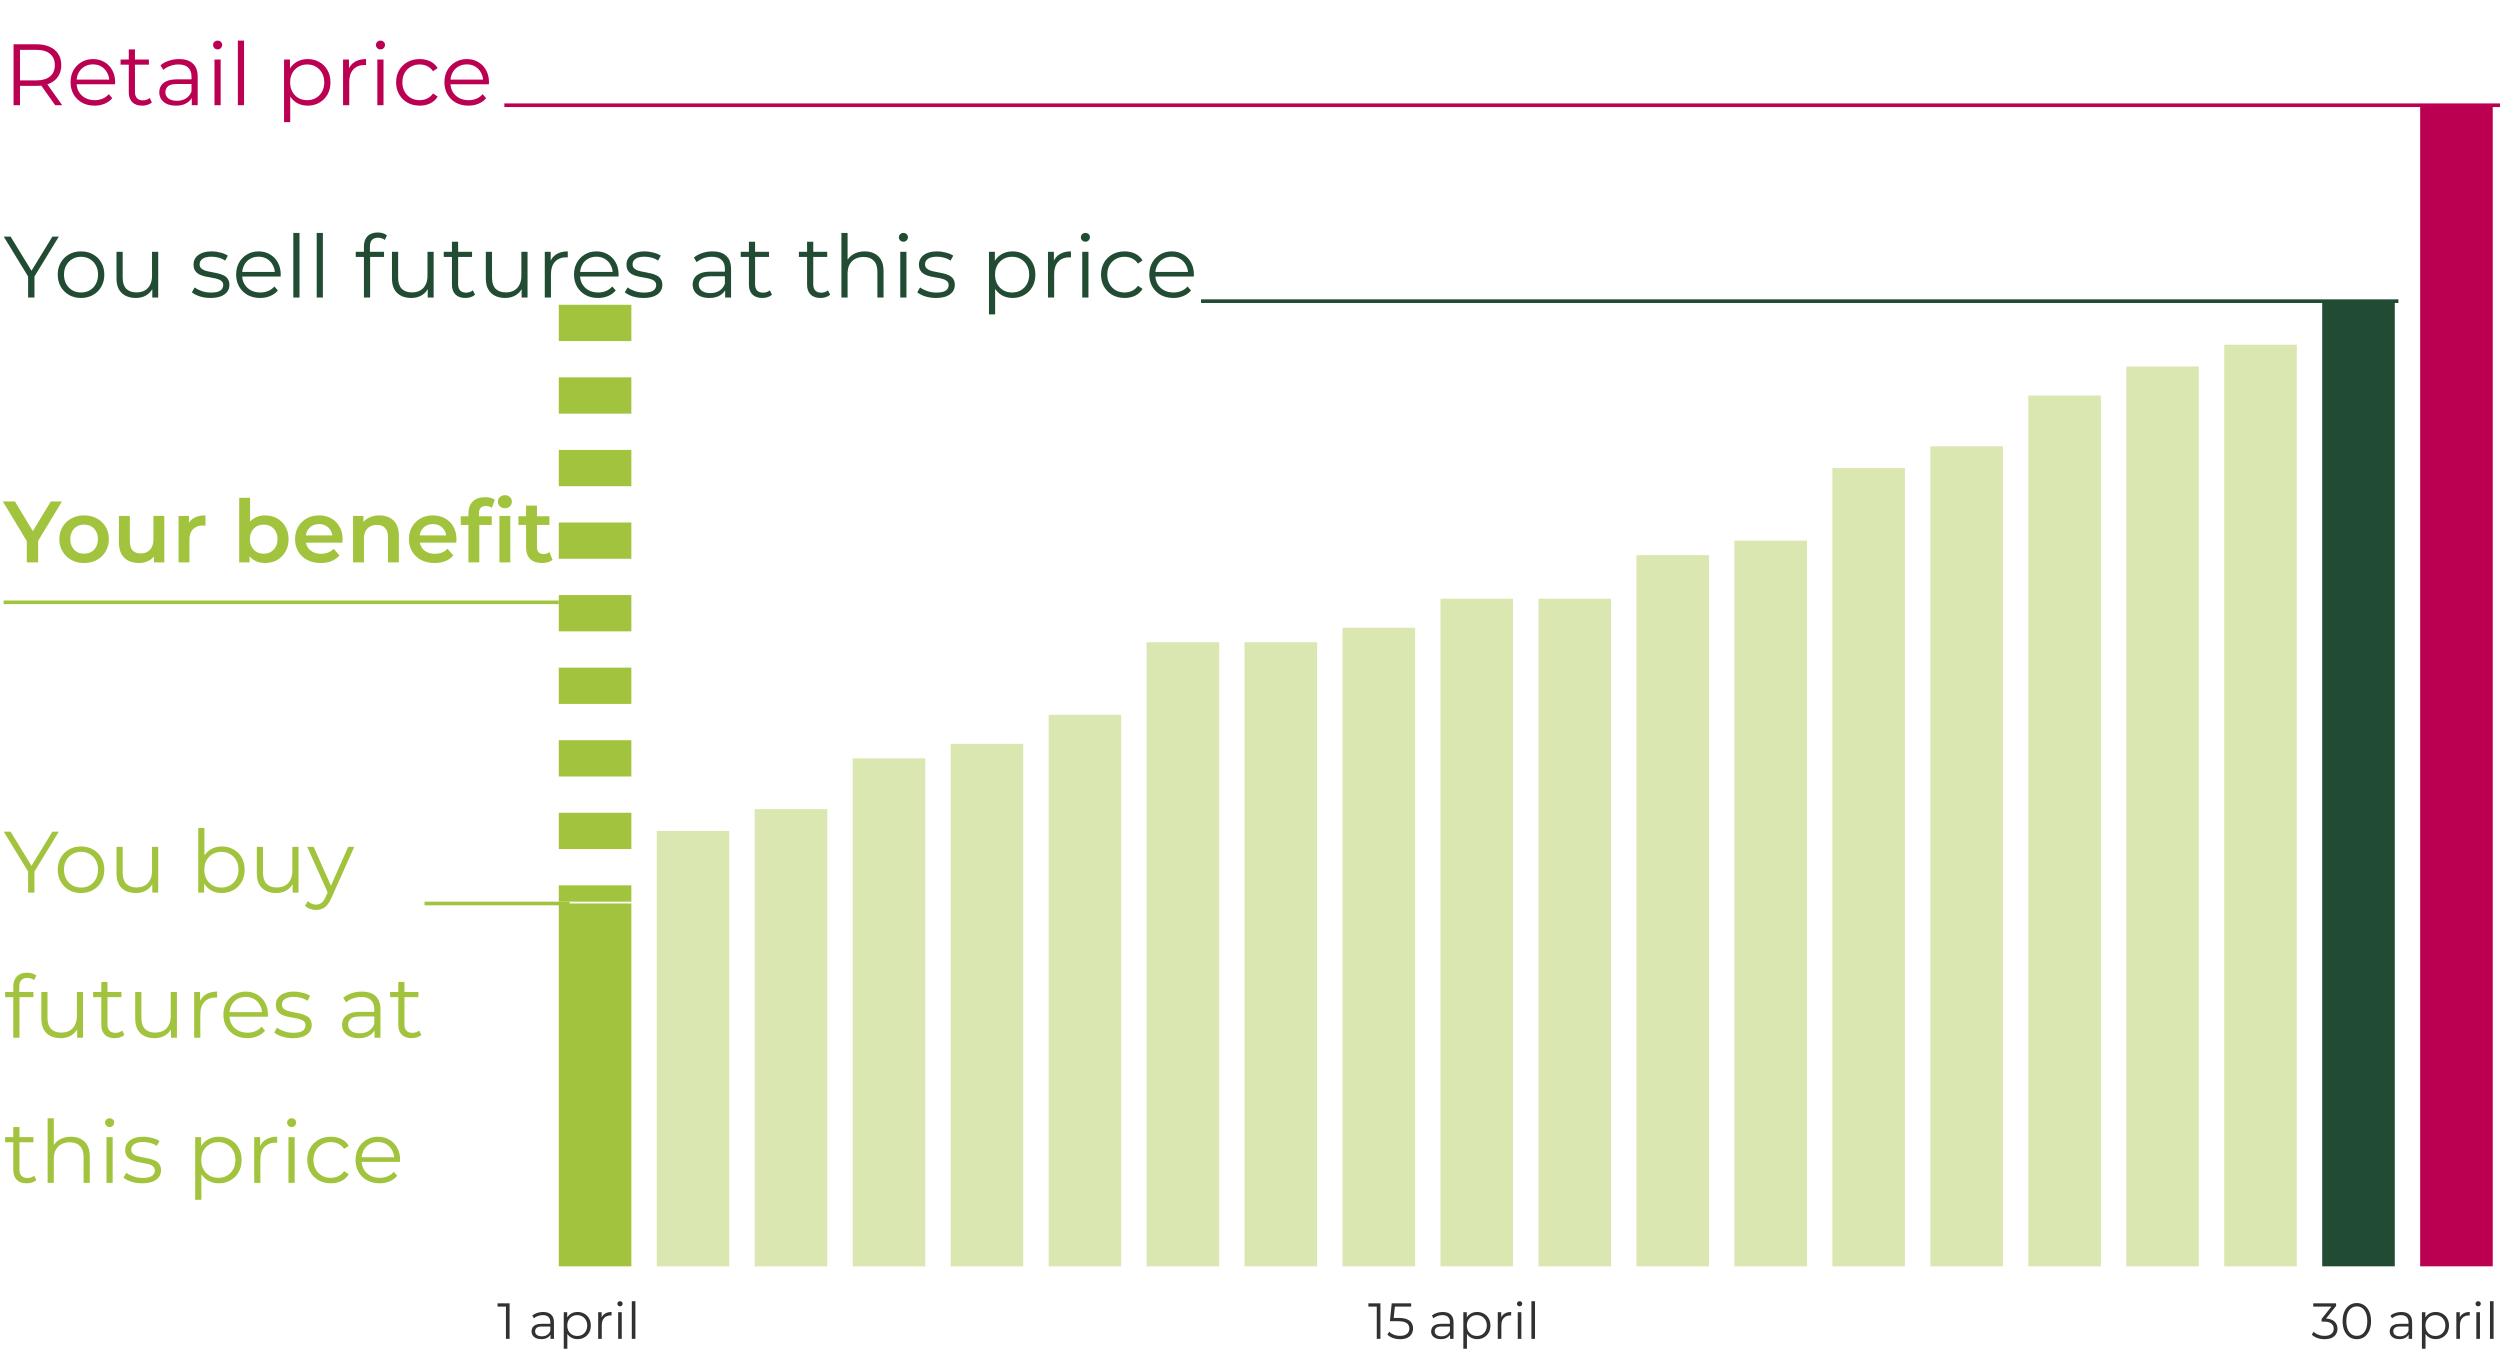 <svg width="689" height="375" viewBox="0 0 689 375" fill="none" xmlns="http://www.w3.org/2000/svg">
<rect x="687" y="349" width="20" height="320" transform="rotate(180 687 349)" fill="#BC0051"/>
<rect x="660" y="349" width="20" height="266" transform="rotate(180 660 349)" fill="#214B33"/>
<rect x="633" y="349" width="20" height="254" transform="rotate(180 633 349)" fill="#A2C33D" fill-opacity="0.4"/>
<rect x="606" y="349" width="20" height="248" transform="rotate(180 606 349)" fill="#A2C33D" fill-opacity="0.4"/>
<rect x="579" y="349" width="20" height="240" transform="rotate(180 579 349)" fill="#A2C33D" fill-opacity="0.4"/>
<rect x="552" y="349" width="20" height="226" transform="rotate(180 552 349)" fill="#A2C33D" fill-opacity="0.4"/>
<rect x="525" y="349" width="20" height="220" transform="rotate(180 525 349)" fill="#A2C33D" fill-opacity="0.4"/>
<rect x="498" y="349" width="20" height="200" transform="rotate(180 498 349)" fill="#A2C33D" fill-opacity="0.4"/>
<rect x="471" y="349" width="20" height="196" transform="rotate(180 471 349)" fill="#A2C33D" fill-opacity="0.4"/>
<rect x="444" y="349" width="20" height="184" transform="rotate(180 444 349)" fill="#A2C33D" fill-opacity="0.4"/>
<rect x="417" y="349" width="20" height="184" transform="rotate(180 417 349)" fill="#A2C33D" fill-opacity="0.4"/>
<rect x="390" y="349" width="20" height="176" transform="rotate(180 390 349)" fill="#A2C33D" fill-opacity="0.4"/>
<rect x="363" y="349" width="20" height="172" transform="rotate(180 363 349)" fill="#A2C33D" fill-opacity="0.4"/>
<rect x="336" y="349" width="20" height="172" transform="rotate(180 336 349)" fill="#A2C33D" fill-opacity="0.4"/>
<rect x="309" y="349" width="20" height="152" transform="rotate(180 309 349)" fill="#A2C33D" fill-opacity="0.4"/>
<rect x="282" y="349" width="20" height="144" transform="rotate(180 282 349)" fill="#A2C33D" fill-opacity="0.4"/>
<rect x="255" y="349" width="20" height="140" transform="rotate(180 255 349)" fill="#A2C33D" fill-opacity="0.4"/>
<rect x="228" y="349" width="20" height="126" transform="rotate(180 228 349)" fill="#A2C33D" fill-opacity="0.4"/>
<rect x="201" y="349" width="20" height="120" transform="rotate(180 201 349)" fill="#A2C33D" fill-opacity="0.4"/>
<rect x="174" y="349" width="20" height="100" transform="rotate(180 174 349)" fill="#A2C33D"/>
<path d="M164 84V248.5" stroke="#A2C33D" stroke-width="20" stroke-dasharray="10 10"/>
<path d="M7.744 246V239.76L8.152 240.864L1.024 229.2H2.92L9.184 239.448H8.176L14.44 229.2H16.216L9.088 240.864L9.496 239.76V246H7.744ZM22.317 246.12C21.101 246.12 20.005 245.848 19.029 245.304C18.069 244.744 17.309 243.984 16.749 243.024C16.189 242.048 15.909 240.936 15.909 239.688C15.909 238.424 16.189 237.312 16.749 236.352C17.309 235.392 18.069 234.64 19.029 234.096C19.989 233.552 21.085 233.28 22.317 233.28C23.565 233.28 24.669 233.552 25.629 234.096C26.605 234.64 27.365 235.392 27.909 236.352C28.469 237.312 28.749 238.424 28.749 239.688C28.749 240.936 28.469 242.048 27.909 243.024C27.365 243.984 26.605 244.744 25.629 245.304C24.653 245.848 23.549 246.12 22.317 246.12ZM22.317 244.608C23.229 244.608 24.037 244.408 24.741 244.008C25.445 243.592 25.997 243.016 26.397 242.28C26.813 241.528 27.021 240.664 27.021 239.688C27.021 238.696 26.813 237.832 26.397 237.096C25.997 236.36 25.445 235.792 24.741 235.392C24.037 234.976 23.237 234.768 22.341 234.768C21.445 234.768 20.645 234.976 19.941 235.392C19.237 235.792 18.677 236.36 18.261 237.096C17.845 237.832 17.637 238.696 17.637 239.688C17.637 240.664 17.845 241.528 18.261 242.28C18.677 243.016 19.237 243.592 19.941 244.008C20.645 244.408 21.437 244.608 22.317 244.608ZM37.436 246.12C36.364 246.12 35.428 245.92 34.628 245.52C33.828 245.12 33.204 244.52 32.756 243.72C32.324 242.92 32.108 241.92 32.108 240.72V233.4H33.812V240.528C33.812 241.872 34.14 242.888 34.796 243.576C35.468 244.248 36.404 244.584 37.604 244.584C38.484 244.584 39.244 244.408 39.884 244.056C40.54 243.688 41.036 243.16 41.372 242.472C41.724 241.784 41.9 240.96 41.9 240V233.4H43.604V246H41.972V242.544L42.236 243.168C41.836 244.096 41.212 244.824 40.364 245.352C39.532 245.864 38.556 246.12 37.436 246.12ZM61.138 246.12C60.034 246.12 59.042 245.872 58.162 245.376C57.282 244.864 56.586 244.128 56.074 243.168C55.562 242.208 55.306 241.048 55.306 239.688C55.306 238.312 55.562 237.152 56.074 236.208C56.602 235.248 57.306 234.52 58.186 234.024C59.066 233.528 60.05 233.28 61.138 233.28C62.338 233.28 63.41 233.552 64.354 234.096C65.314 234.624 66.066 235.368 66.61 236.328C67.154 237.288 67.426 238.408 67.426 239.688C67.426 240.952 67.154 242.072 66.61 243.048C66.066 244.008 65.314 244.76 64.354 245.304C63.41 245.848 62.338 246.12 61.138 246.12ZM54.634 246V228.192H56.338V237.12L56.098 239.664L56.266 242.208V246H54.634ZM61.018 244.608C61.914 244.608 62.714 244.408 63.418 244.008C64.122 243.592 64.682 243.016 65.098 242.28C65.514 241.528 65.722 240.664 65.722 239.688C65.722 238.696 65.514 237.832 65.098 237.096C64.682 236.36 64.122 235.792 63.418 235.392C62.714 234.976 61.914 234.768 61.018 234.768C60.122 234.768 59.314 234.976 58.594 235.392C57.89 235.792 57.33 236.36 56.914 237.096C56.514 237.832 56.314 238.696 56.314 239.688C56.314 240.664 56.514 241.528 56.914 242.28C57.33 243.016 57.89 243.592 58.594 244.008C59.314 244.408 60.122 244.608 61.018 244.608ZM76.107 246.12C75.035 246.12 74.099 245.92 73.299 245.52C72.499 245.12 71.875 244.52 71.427 243.72C70.995 242.92 70.779 241.92 70.779 240.72V233.4H72.483V240.528C72.483 241.872 72.811 242.888 73.467 243.576C74.139 244.248 75.075 244.584 76.275 244.584C77.155 244.584 77.915 244.408 78.555 244.056C79.211 243.688 79.707 243.16 80.043 242.472C80.395 241.784 80.571 240.96 80.571 240V233.4H82.275V246H80.643V242.544L80.907 243.168C80.507 244.096 79.883 244.824 79.035 245.352C78.203 245.864 77.227 246.12 76.107 246.12ZM87.12 250.776C86.528 250.776 85.96 250.68 85.416 250.488C84.888 250.296 84.432 250.008 84.048 249.624L84.84 248.352C85.16 248.656 85.504 248.888 85.872 249.048C86.256 249.224 86.68 249.312 87.144 249.312C87.704 249.312 88.184 249.152 88.584 248.832C89 248.528 89.392 247.984 89.76 247.2L90.576 245.352L90.768 245.088L95.952 233.4H97.632L91.32 247.512C90.968 248.328 90.576 248.976 90.144 249.456C89.728 249.936 89.272 250.272 88.776 250.464C88.28 250.672 87.728 250.776 87.12 250.776ZM90.48 246.36L84.672 233.4H86.448L91.584 244.968L90.48 246.36ZM3.664 286V271.816C3.664 270.696 3.992 269.792 4.648 269.104C5.304 268.416 6.248 268.072 7.48 268.072C7.96 268.072 8.424 268.136 8.872 268.264C9.32 268.392 9.696 268.592 10 268.864L9.424 270.136C9.184 269.928 8.904 269.776 8.584 269.68C8.264 269.568 7.92 269.512 7.552 269.512C6.832 269.512 6.28 269.712 5.896 270.112C5.512 270.512 5.32 271.104 5.32 271.888V273.808L5.368 274.6V286H3.664ZM1.408 274.816V273.4H9.208V274.816H1.408ZM16.717 286.12C15.645 286.12 14.709 285.92 13.909 285.52C13.109 285.12 12.485 284.52 12.037 283.72C11.605 282.92 11.389 281.92 11.389 280.72V273.4H13.093V280.528C13.093 281.872 13.421 282.888 14.077 283.576C14.749 284.248 15.685 284.584 16.885 284.584C17.765 284.584 18.525 284.408 19.165 284.056C19.821 283.688 20.317 283.16 20.653 282.472C21.005 281.784 21.181 280.96 21.181 280V273.4H22.885V286H21.253V282.544L21.517 283.168C21.117 284.096 20.493 284.824 19.645 285.352C18.813 285.864 17.837 286.12 16.717 286.12ZM31.618 286.12C30.434 286.12 29.522 285.8 28.882 285.16C28.242 284.52 27.922 283.616 27.922 282.448V270.616H29.626V282.352C29.626 283.088 29.81 283.656 30.178 284.056C30.562 284.456 31.106 284.656 31.81 284.656C32.562 284.656 33.186 284.44 33.682 284.008L34.282 285.232C33.946 285.536 33.538 285.76 33.058 285.904C32.594 286.048 32.114 286.12 31.618 286.12ZM25.666 274.816V273.4H33.466V274.816H25.666ZM42.592 286.12C41.52 286.12 40.584 285.92 39.784 285.52C38.984 285.12 38.36 284.52 37.912 283.72C37.48 282.92 37.264 281.92 37.264 280.72V273.4H38.968V280.528C38.968 281.872 39.296 282.888 39.952 283.576C40.624 284.248 41.56 284.584 42.76 284.584C43.64 284.584 44.4 284.408 45.04 284.056C45.696 283.688 46.192 283.16 46.528 282.472C46.88 281.784 47.056 280.96 47.056 280V273.4H48.76V286H47.128V282.544L47.392 283.168C46.992 284.096 46.368 284.824 45.52 285.352C44.688 285.864 43.712 286.12 42.592 286.12ZM53.509 286V273.4H55.141V276.832L54.973 276.232C55.325 275.272 55.917 274.544 56.749 274.048C57.581 273.536 58.613 273.28 59.845 273.28V274.936C59.781 274.936 59.717 274.936 59.653 274.936C59.589 274.92 59.525 274.912 59.461 274.912C58.133 274.912 57.093 275.32 56.341 276.136C55.589 276.936 55.213 278.08 55.213 279.568V286H53.509ZM68.189 286.12C66.877 286.12 65.725 285.848 64.733 285.304C63.741 284.744 62.965 283.984 62.405 283.024C61.845 282.048 61.565 280.936 61.565 279.688C61.565 278.44 61.829 277.336 62.357 276.376C62.901 275.416 63.637 274.664 64.565 274.12C65.509 273.56 66.565 273.28 67.733 273.28C68.917 273.28 69.965 273.552 70.877 274.096C71.805 274.624 72.533 275.376 73.061 276.352C73.589 277.312 73.853 278.424 73.853 279.688C73.853 279.768 73.845 279.856 73.829 279.952C73.829 280.032 73.829 280.12 73.829 280.216H62.861V278.944H72.917L72.245 279.448C72.245 278.536 72.045 277.728 71.645 277.024C71.261 276.304 70.733 275.744 70.061 275.344C69.389 274.944 68.613 274.744 67.733 274.744C66.869 274.744 66.093 274.944 65.405 275.344C64.717 275.744 64.181 276.304 63.797 277.024C63.413 277.744 63.221 278.568 63.221 279.496V279.76C63.221 280.72 63.429 281.568 63.845 282.304C64.277 283.024 64.869 283.592 65.621 284.008C66.389 284.408 67.261 284.608 68.237 284.608C69.005 284.608 69.717 284.472 70.373 284.2C71.045 283.928 71.621 283.512 72.101 282.952L73.061 284.056C72.501 284.728 71.797 285.24 70.949 285.592C70.117 285.944 69.197 286.12 68.189 286.12ZM80.705 286.12C79.665 286.12 78.681 285.976 77.753 285.688C76.825 285.384 76.097 285.008 75.569 284.56L76.337 283.216C76.849 283.6 77.505 283.936 78.305 284.224C79.105 284.496 79.945 284.632 80.825 284.632C82.025 284.632 82.889 284.448 83.417 284.08C83.945 283.696 84.209 283.192 84.209 282.568C84.209 282.104 84.057 281.744 83.753 281.488C83.465 281.216 83.081 281.016 82.601 280.888C82.121 280.744 81.585 280.624 80.993 280.528C80.401 280.432 79.809 280.32 79.217 280.192C78.641 280.064 78.113 279.88 77.633 279.64C77.153 279.384 76.761 279.04 76.457 278.608C76.169 278.176 76.025 277.6 76.025 276.88C76.025 276.192 76.217 275.576 76.601 275.032C76.985 274.488 77.545 274.064 78.281 273.76C79.033 273.44 79.945 273.28 81.017 273.28C81.833 273.28 82.649 273.392 83.465 273.616C84.281 273.824 84.953 274.104 85.481 274.456L84.737 275.824C84.177 275.44 83.577 275.168 82.937 275.008C82.297 274.832 81.657 274.744 81.017 274.744C79.881 274.744 79.041 274.944 78.497 275.344C77.969 275.728 77.705 276.224 77.705 276.832C77.705 277.312 77.849 277.688 78.137 277.96C78.441 278.232 78.833 278.448 79.313 278.608C79.809 278.752 80.345 278.872 80.921 278.968C81.513 279.064 82.097 279.184 82.673 279.328C83.265 279.456 83.801 279.64 84.281 279.88C84.777 280.104 85.169 280.432 85.457 280.864C85.761 281.28 85.913 281.832 85.913 282.52C85.913 283.256 85.705 283.896 85.289 284.44C84.889 284.968 84.297 285.384 83.513 285.688C82.745 285.976 81.809 286.12 80.705 286.12ZM103.217 286V283.216L103.145 282.76V278.104C103.145 277.032 102.841 276.208 102.233 275.632C101.641 275.056 100.753 274.768 99.569 274.768C98.753 274.768 97.977 274.904 97.241 275.176C96.505 275.448 95.881 275.808 95.369 276.256L94.601 274.984C95.241 274.44 96.009 274.024 96.905 273.736C97.801 273.432 98.745 273.28 99.737 273.28C101.369 273.28 102.625 273.688 103.505 274.504C104.401 275.304 104.849 276.528 104.849 278.176V286H103.217ZM98.873 286.12C97.929 286.12 97.105 285.968 96.401 285.664C95.713 285.344 95.185 284.912 94.817 284.368C94.449 283.808 94.265 283.168 94.265 282.448C94.265 281.792 94.417 281.2 94.721 280.672C95.041 280.128 95.553 279.696 96.257 279.376C96.977 279.04 97.937 278.872 99.137 278.872H103.481V280.144H99.185C97.969 280.144 97.121 280.36 96.641 280.792C96.177 281.224 95.945 281.76 95.945 282.4C95.945 283.12 96.225 283.696 96.785 284.128C97.345 284.56 98.129 284.776 99.137 284.776C100.097 284.776 100.921 284.56 101.609 284.128C102.313 283.68 102.825 283.04 103.145 282.208L103.529 283.384C103.209 284.216 102.649 284.88 101.849 285.376C101.065 285.872 100.073 286.12 98.873 286.12ZM113.462 286.12C112.278 286.12 111.366 285.8 110.726 285.16C110.086 284.52 109.766 283.616 109.766 282.448V270.616H111.47V282.352C111.47 283.088 111.654 283.656 112.022 284.056C112.406 284.456 112.95 284.656 113.654 284.656C114.406 284.656 115.03 284.44 115.526 284.008L116.126 285.232C115.79 285.536 115.382 285.76 114.902 285.904C114.438 286.048 113.958 286.12 113.462 286.12ZM107.51 274.816V273.4H115.31V274.816H107.51ZM7.36 326.12C6.176 326.12 5.264 325.8 4.624 325.16C3.984 324.52 3.664 323.616 3.664 322.448V310.616H5.368V322.352C5.368 323.088 5.552 323.656 5.92 324.056C6.304 324.456 6.848 324.656 7.552 324.656C8.304 324.656 8.928 324.44 9.424 324.008L10.024 325.232C9.688 325.536 9.28 325.76 8.8 325.904C8.336 326.048 7.856 326.12 7.36 326.12ZM1.408 314.816V313.4H9.208V314.816H1.408ZM19.558 313.28C20.582 313.28 21.478 313.48 22.246 313.88C23.03 314.264 23.638 314.856 24.07 315.656C24.518 316.456 24.742 317.464 24.742 318.68V326H23.038V318.848C23.038 317.52 22.702 316.52 22.03 315.848C21.374 315.16 20.446 314.816 19.246 314.816C18.35 314.816 17.566 315 16.894 315.368C16.238 315.72 15.726 316.24 15.358 316.928C15.006 317.6 14.83 318.416 14.83 319.376V326H13.126V308.192H14.83V316.856L14.494 316.208C14.894 315.296 15.534 314.584 16.414 314.072C17.294 313.544 18.342 313.28 19.558 313.28ZM29.345 326V313.4H31.049V326H29.345ZM30.209 310.616C29.857 310.616 29.561 310.496 29.321 310.256C29.081 310.016 28.961 309.728 28.961 309.392C28.961 309.056 29.081 308.776 29.321 308.552C29.561 308.312 29.857 308.192 30.209 308.192C30.561 308.192 30.857 308.304 31.097 308.528C31.337 308.752 31.457 309.032 31.457 309.368C31.457 309.72 31.337 310.016 31.097 310.256C30.873 310.496 30.577 310.616 30.209 310.616ZM39.174 326.12C38.134 326.12 37.15 325.976 36.222 325.688C35.294 325.384 34.566 325.008 34.038 324.56L34.806 323.216C35.318 323.6 35.974 323.936 36.774 324.224C37.574 324.496 38.414 324.632 39.294 324.632C40.494 324.632 41.358 324.448 41.886 324.08C42.414 323.696 42.678 323.192 42.678 322.568C42.678 322.104 42.526 321.744 42.222 321.488C41.934 321.216 41.55 321.016 41.07 320.888C40.59 320.744 40.054 320.624 39.462 320.528C38.87 320.432 38.278 320.32 37.686 320.192C37.11 320.064 36.582 319.88 36.102 319.64C35.622 319.384 35.23 319.04 34.926 318.608C34.638 318.176 34.494 317.6 34.494 316.88C34.494 316.192 34.686 315.576 35.07 315.032C35.454 314.488 36.014 314.064 36.75 313.76C37.502 313.44 38.414 313.28 39.486 313.28C40.302 313.28 41.118 313.392 41.934 313.616C42.75 313.824 43.422 314.104 43.95 314.456L43.206 315.824C42.646 315.44 42.046 315.168 41.406 315.008C40.766 314.832 40.126 314.744 39.486 314.744C38.35 314.744 37.51 314.944 36.966 315.344C36.438 315.728 36.174 316.224 36.174 316.832C36.174 317.312 36.318 317.688 36.606 317.96C36.91 318.232 37.302 318.448 37.782 318.608C38.278 318.752 38.814 318.872 39.39 318.968C39.982 319.064 40.566 319.184 41.142 319.328C41.734 319.456 42.27 319.64 42.75 319.88C43.246 320.104 43.638 320.432 43.926 320.864C44.23 321.28 44.382 321.832 44.382 322.52C44.382 323.256 44.174 323.896 43.758 324.44C43.358 324.968 42.766 325.384 41.982 325.688C41.214 325.976 40.278 326.12 39.174 326.12ZM60.294 326.12C59.206 326.12 58.222 325.872 57.342 325.376C56.462 324.864 55.758 324.136 55.23 323.192C54.718 322.232 54.462 321.064 54.462 319.688C54.462 318.312 54.718 317.152 55.23 316.208C55.742 315.248 56.438 314.52 57.318 314.024C58.198 313.528 59.19 313.28 60.294 313.28C61.494 313.28 62.566 313.552 63.51 314.096C64.47 314.624 65.222 315.376 65.766 316.352C66.31 317.312 66.582 318.424 66.582 319.688C66.582 320.968 66.31 322.088 65.766 323.048C65.222 324.008 64.47 324.76 63.51 325.304C62.566 325.848 61.494 326.12 60.294 326.12ZM53.79 330.656V313.4H55.422V317.192L55.254 319.712L55.494 322.256V330.656H53.79ZM60.174 324.608C61.07 324.608 61.87 324.408 62.574 324.008C63.278 323.592 63.838 323.016 64.254 322.28C64.67 321.528 64.878 320.664 64.878 319.688C64.878 318.712 64.67 317.856 64.254 317.12C63.838 316.384 63.278 315.808 62.574 315.392C61.87 314.976 61.07 314.768 60.174 314.768C59.278 314.768 58.47 314.976 57.75 315.392C57.046 315.808 56.486 316.384 56.07 317.12C55.67 317.856 55.47 318.712 55.47 319.688C55.47 320.664 55.67 321.528 56.07 322.28C56.486 323.016 57.046 323.592 57.75 324.008C58.47 324.408 59.278 324.608 60.174 324.608ZM70.056 326V313.4H71.688V316.832L71.52 316.232C71.872 315.272 72.464 314.544 73.296 314.048C74.128 313.536 75.16 313.28 76.392 313.28V314.936C76.328 314.936 76.264 314.936 76.2 314.936C76.136 314.92 76.072 314.912 76.008 314.912C74.68 314.912 73.64 315.32 72.888 316.136C72.136 316.936 71.76 318.08 71.76 319.568V326H70.056ZM79.501 326V313.4H81.205V326H79.501ZM80.365 310.616C80.013 310.616 79.717 310.496 79.477 310.256C79.237 310.016 79.117 309.728 79.117 309.392C79.117 309.056 79.237 308.776 79.477 308.552C79.717 308.312 80.013 308.192 80.365 308.192C80.717 308.192 81.013 308.304 81.253 308.528C81.493 308.752 81.613 309.032 81.613 309.368C81.613 309.72 81.493 310.016 81.253 310.256C81.029 310.496 80.733 310.616 80.365 310.616ZM91.178 326.12C89.93 326.12 88.81 325.848 87.818 325.304C86.842 324.744 86.074 323.984 85.514 323.024C84.954 322.048 84.674 320.936 84.674 319.688C84.674 318.424 84.954 317.312 85.514 316.352C86.074 315.392 86.842 314.64 87.818 314.096C88.81 313.552 89.93 313.28 91.178 313.28C92.25 313.28 93.218 313.488 94.082 313.904C94.946 314.32 95.626 314.944 96.122 315.776L94.85 316.64C94.418 316 93.882 315.528 93.242 315.224C92.602 314.92 91.906 314.768 91.154 314.768C90.258 314.768 89.45 314.976 88.73 315.392C88.01 315.792 87.442 316.36 87.026 317.096C86.61 317.832 86.402 318.696 86.402 319.688C86.402 320.68 86.61 321.544 87.026 322.28C87.442 323.016 88.01 323.592 88.73 324.008C89.45 324.408 90.258 324.608 91.154 324.608C91.906 324.608 92.602 324.456 93.242 324.152C93.882 323.848 94.418 323.384 94.85 322.76L96.122 323.624C95.626 324.44 94.946 325.064 94.082 325.496C93.218 325.912 92.25 326.12 91.178 326.12ZM104.611 326.12C103.299 326.12 102.147 325.848 101.155 325.304C100.163 324.744 99.387 323.984 98.827 323.024C98.267 322.048 97.987 320.936 97.987 319.688C97.987 318.44 98.251 317.336 98.779 316.376C99.323 315.416 100.059 314.664 100.987 314.12C101.931 313.56 102.987 313.28 104.155 313.28C105.339 313.28 106.387 313.552 107.299 314.096C108.227 314.624 108.955 315.376 109.483 316.352C110.011 317.312 110.275 318.424 110.275 319.688C110.275 319.768 110.267 319.856 110.251 319.952C110.251 320.032 110.251 320.12 110.251 320.216H99.283V318.944H109.339L108.667 319.448C108.667 318.536 108.467 317.728 108.067 317.024C107.683 316.304 107.155 315.744 106.483 315.344C105.811 314.944 105.035 314.744 104.155 314.744C103.291 314.744 102.515 314.944 101.827 315.344C101.139 315.744 100.603 316.304 100.219 317.024C99.835 317.744 99.643 318.568 99.643 319.496V319.76C99.643 320.72 99.851 321.568 100.267 322.304C100.699 323.024 101.291 323.592 102.043 324.008C102.811 324.408 103.683 324.608 104.659 324.608C105.427 324.608 106.139 324.472 106.795 324.2C107.467 323.928 108.043 323.512 108.523 322.952L109.483 324.056C108.923 324.728 108.219 325.24 107.371 325.592C106.539 325.944 105.619 326.12 104.611 326.12Z" fill="#A2C33D"/>
<path d="M117 249H157" stroke="#A2C33D"/>
<path d="M331 83H661" stroke="#214B33"/>
<path d="M7.744 82V75.76L8.152 76.864L1.024 65.2H2.92L9.184 75.448H8.176L14.44 65.2H16.216L9.088 76.864L9.496 75.76V82H7.744ZM22.317 82.12C21.101 82.12 20.005 81.848 19.029 81.304C18.069 80.744 17.309 79.984 16.749 79.024C16.189 78.048 15.909 76.936 15.909 75.688C15.909 74.424 16.189 73.312 16.749 72.352C17.309 71.392 18.069 70.64 19.029 70.096C19.989 69.552 21.085 69.28 22.317 69.28C23.565 69.28 24.669 69.552 25.629 70.096C26.605 70.64 27.365 71.392 27.909 72.352C28.469 73.312 28.749 74.424 28.749 75.688C28.749 76.936 28.469 78.048 27.909 79.024C27.365 79.984 26.605 80.744 25.629 81.304C24.653 81.848 23.549 82.12 22.317 82.12ZM22.317 80.608C23.229 80.608 24.037 80.408 24.741 80.008C25.445 79.592 25.997 79.016 26.397 78.28C26.813 77.528 27.021 76.664 27.021 75.688C27.021 74.696 26.813 73.832 26.397 73.096C25.997 72.36 25.445 71.792 24.741 71.392C24.037 70.976 23.237 70.768 22.341 70.768C21.445 70.768 20.645 70.976 19.941 71.392C19.237 71.792 18.677 72.36 18.261 73.096C17.845 73.832 17.637 74.696 17.637 75.688C17.637 76.664 17.845 77.528 18.261 78.28C18.677 79.016 19.237 79.592 19.941 80.008C20.645 80.408 21.437 80.608 22.317 80.608ZM37.436 82.12C36.364 82.12 35.428 81.92 34.628 81.52C33.828 81.12 33.204 80.52 32.756 79.72C32.324 78.92 32.108 77.92 32.108 76.72V69.4H33.812V76.528C33.812 77.872 34.14 78.888 34.796 79.576C35.468 80.248 36.404 80.584 37.604 80.584C38.484 80.584 39.244 80.408 39.884 80.056C40.54 79.688 41.036 79.16 41.372 78.472C41.724 77.784 41.9 76.96 41.9 76V69.4H43.604V82H41.972V78.544L42.236 79.168C41.836 80.096 41.212 80.824 40.364 81.352C39.532 81.864 38.556 82.12 37.436 82.12ZM58.018 82.12C56.978 82.12 55.994 81.976 55.066 81.688C54.138 81.384 53.41 81.008 52.882 80.56L53.65 79.216C54.162 79.6 54.818 79.936 55.618 80.224C56.418 80.496 57.258 80.632 58.138 80.632C59.338 80.632 60.202 80.448 60.73 80.08C61.258 79.696 61.522 79.192 61.522 78.568C61.522 78.104 61.37 77.744 61.066 77.488C60.778 77.216 60.394 77.016 59.914 76.888C59.434 76.744 58.898 76.624 58.306 76.528C57.714 76.432 57.122 76.32 56.53 76.192C55.954 76.064 55.426 75.88 54.946 75.64C54.466 75.384 54.074 75.04 53.77 74.608C53.482 74.176 53.338 73.6 53.338 72.88C53.338 72.192 53.53 71.576 53.914 71.032C54.298 70.488 54.858 70.064 55.594 69.76C56.346 69.44 57.258 69.28 58.33 69.28C59.146 69.28 59.962 69.392 60.778 69.616C61.594 69.824 62.266 70.104 62.794 70.456L62.05 71.824C61.49 71.44 60.89 71.168 60.25 71.008C59.61 70.832 58.97 70.744 58.33 70.744C57.194 70.744 56.354 70.944 55.81 71.344C55.282 71.728 55.018 72.224 55.018 72.832C55.018 73.312 55.162 73.688 55.45 73.96C55.754 74.232 56.146 74.448 56.626 74.608C57.122 74.752 57.658 74.872 58.234 74.968C58.826 75.064 59.41 75.184 59.986 75.328C60.578 75.456 61.114 75.64 61.594 75.88C62.09 76.104 62.482 76.432 62.77 76.864C63.074 77.28 63.226 77.832 63.226 78.52C63.226 79.256 63.018 79.896 62.602 80.44C62.202 80.968 61.61 81.384 60.826 81.688C60.058 81.976 59.122 82.12 58.018 82.12ZM71.705 82.12C70.393 82.12 69.241 81.848 68.249 81.304C67.257 80.744 66.481 79.984 65.921 79.024C65.361 78.048 65.081 76.936 65.081 75.688C65.081 74.44 65.345 73.336 65.873 72.376C66.417 71.416 67.153 70.664 68.081 70.12C69.025 69.56 70.081 69.28 71.249 69.28C72.433 69.28 73.481 69.552 74.393 70.096C75.321 70.624 76.049 71.376 76.577 72.352C77.105 73.312 77.369 74.424 77.369 75.688C77.369 75.768 77.361 75.856 77.345 75.952C77.345 76.032 77.345 76.12 77.345 76.216H66.377V74.944H76.433L75.761 75.448C75.761 74.536 75.561 73.728 75.161 73.024C74.777 72.304 74.249 71.744 73.577 71.344C72.905 70.944 72.129 70.744 71.249 70.744C70.385 70.744 69.609 70.944 68.921 71.344C68.233 71.744 67.697 72.304 67.313 73.024C66.929 73.744 66.737 74.568 66.737 75.496V75.76C66.737 76.72 66.945 77.568 67.361 78.304C67.793 79.024 68.385 79.592 69.137 80.008C69.905 80.408 70.777 80.608 71.753 80.608C72.521 80.608 73.233 80.472 73.889 80.2C74.561 79.928 75.137 79.512 75.617 78.952L76.577 80.056C76.017 80.728 75.313 81.24 74.465 81.592C73.633 81.944 72.713 82.12 71.705 82.12ZM80.837 82V64.192H82.541V82H80.837ZM87.282 82V64.192H88.986V82H87.282ZM100.297 82V67.816C100.297 66.696 100.625 65.792 101.281 65.104C101.937 64.416 102.881 64.072 104.113 64.072C104.593 64.072 105.057 64.136 105.505 64.264C105.953 64.392 106.329 64.592 106.633 64.864L106.057 66.136C105.817 65.928 105.537 65.776 105.217 65.68C104.897 65.568 104.553 65.512 104.185 65.512C103.465 65.512 102.913 65.712 102.529 66.112C102.145 66.512 101.953 67.104 101.953 67.888V69.808L102.001 70.6V82H100.297ZM98.041 70.816V69.4H105.841V70.816H98.041ZM113.35 82.12C112.278 82.12 111.342 81.92 110.542 81.52C109.742 81.12 109.118 80.52 108.67 79.72C108.238 78.92 108.022 77.92 108.022 76.72V69.4H109.726V76.528C109.726 77.872 110.054 78.888 110.71 79.576C111.382 80.248 112.318 80.584 113.518 80.584C114.398 80.584 115.158 80.408 115.798 80.056C116.454 79.688 116.95 79.16 117.286 78.472C117.638 77.784 117.814 76.96 117.814 76V69.4H119.518V82H117.886V78.544L118.15 79.168C117.75 80.096 117.126 80.824 116.278 81.352C115.446 81.864 114.47 82.12 113.35 82.12ZM128.251 82.12C127.067 82.12 126.155 81.8 125.515 81.16C124.875 80.52 124.555 79.616 124.555 78.448V66.616H126.259V78.352C126.259 79.088 126.443 79.656 126.811 80.056C127.195 80.456 127.739 80.656 128.443 80.656C129.195 80.656 129.819 80.44 130.315 80.008L130.915 81.232C130.579 81.536 130.171 81.76 129.691 81.904C129.227 82.048 128.747 82.12 128.251 82.12ZM122.299 70.816V69.4H130.099V70.816H122.299ZM139.225 82.12C138.153 82.12 137.217 81.92 136.417 81.52C135.617 81.12 134.993 80.52 134.545 79.72C134.113 78.92 133.897 77.92 133.897 76.72V69.4H135.601V76.528C135.601 77.872 135.929 78.888 136.585 79.576C137.257 80.248 138.193 80.584 139.393 80.584C140.273 80.584 141.033 80.408 141.673 80.056C142.329 79.688 142.825 79.16 143.161 78.472C143.513 77.784 143.689 76.96 143.689 76V69.4H145.393V82H143.761V78.544L144.025 79.168C143.625 80.096 143.001 80.824 142.153 81.352C141.321 81.864 140.345 82.12 139.225 82.12ZM150.142 82V69.4H151.774V72.832L151.606 72.232C151.958 71.272 152.55 70.544 153.382 70.048C154.214 69.536 155.246 69.28 156.478 69.28V70.936C156.414 70.936 156.35 70.936 156.286 70.936C156.222 70.92 156.158 70.912 156.094 70.912C154.766 70.912 153.726 71.32 152.974 72.136C152.222 72.936 151.846 74.08 151.846 75.568V82H150.142ZM164.822 82.12C163.51 82.12 162.358 81.848 161.366 81.304C160.374 80.744 159.598 79.984 159.038 79.024C158.478 78.048 158.198 76.936 158.198 75.688C158.198 74.44 158.462 73.336 158.99 72.376C159.534 71.416 160.27 70.664 161.198 70.12C162.142 69.56 163.198 69.28 164.366 69.28C165.55 69.28 166.598 69.552 167.51 70.096C168.438 70.624 169.166 71.376 169.694 72.352C170.222 73.312 170.486 74.424 170.486 75.688C170.486 75.768 170.478 75.856 170.462 75.952C170.462 76.032 170.462 76.12 170.462 76.216H159.494V74.944H169.55L168.878 75.448C168.878 74.536 168.678 73.728 168.278 73.024C167.894 72.304 167.366 71.744 166.694 71.344C166.022 70.944 165.246 70.744 164.366 70.744C163.502 70.744 162.726 70.944 162.038 71.344C161.35 71.744 160.814 72.304 160.43 73.024C160.046 73.744 159.854 74.568 159.854 75.496V75.76C159.854 76.72 160.062 77.568 160.478 78.304C160.91 79.024 161.502 79.592 162.254 80.008C163.022 80.408 163.894 80.608 164.87 80.608C165.638 80.608 166.35 80.472 167.006 80.2C167.678 79.928 168.254 79.512 168.734 78.952L169.694 80.056C169.134 80.728 168.43 81.24 167.582 81.592C166.75 81.944 165.83 82.12 164.822 82.12ZM177.338 82.12C176.298 82.12 175.314 81.976 174.386 81.688C173.458 81.384 172.73 81.008 172.202 80.56L172.97 79.216C173.482 79.6 174.138 79.936 174.938 80.224C175.738 80.496 176.578 80.632 177.458 80.632C178.658 80.632 179.522 80.448 180.05 80.08C180.578 79.696 180.842 79.192 180.842 78.568C180.842 78.104 180.69 77.744 180.386 77.488C180.098 77.216 179.714 77.016 179.234 76.888C178.754 76.744 178.218 76.624 177.626 76.528C177.034 76.432 176.442 76.32 175.85 76.192C175.274 76.064 174.746 75.88 174.266 75.64C173.786 75.384 173.394 75.04 173.09 74.608C172.802 74.176 172.658 73.6 172.658 72.88C172.658 72.192 172.85 71.576 173.234 71.032C173.618 70.488 174.178 70.064 174.914 69.76C175.666 69.44 176.578 69.28 177.65 69.28C178.466 69.28 179.282 69.392 180.098 69.616C180.914 69.824 181.586 70.104 182.114 70.456L181.37 71.824C180.81 71.44 180.21 71.168 179.57 71.008C178.93 70.832 178.29 70.744 177.65 70.744C176.514 70.744 175.674 70.944 175.13 71.344C174.602 71.728 174.338 72.224 174.338 72.832C174.338 73.312 174.482 73.688 174.77 73.96C175.074 74.232 175.466 74.448 175.946 74.608C176.442 74.752 176.978 74.872 177.554 74.968C178.146 75.064 178.73 75.184 179.306 75.328C179.898 75.456 180.434 75.64 180.914 75.88C181.41 76.104 181.802 76.432 182.09 76.864C182.394 77.28 182.546 77.832 182.546 78.52C182.546 79.256 182.338 79.896 181.922 80.44C181.522 80.968 180.93 81.384 180.146 81.688C179.378 81.976 178.442 82.12 177.338 82.12ZM199.85 82V79.216L199.778 78.76V74.104C199.778 73.032 199.474 72.208 198.866 71.632C198.274 71.056 197.386 70.768 196.202 70.768C195.386 70.768 194.61 70.904 193.874 71.176C193.138 71.448 192.514 71.808 192.002 72.256L191.234 70.984C191.874 70.44 192.642 70.024 193.538 69.736C194.434 69.432 195.378 69.28 196.37 69.28C198.002 69.28 199.258 69.688 200.138 70.504C201.034 71.304 201.482 72.528 201.482 74.176V82H199.85ZM195.506 82.12C194.562 82.12 193.738 81.968 193.034 81.664C192.346 81.344 191.818 80.912 191.45 80.368C191.082 79.808 190.898 79.168 190.898 78.448C190.898 77.792 191.05 77.2 191.354 76.672C191.674 76.128 192.186 75.696 192.89 75.376C193.61 75.04 194.57 74.872 195.77 74.872H200.114V76.144H195.818C194.602 76.144 193.754 76.36 193.274 76.792C192.81 77.224 192.578 77.76 192.578 78.4C192.578 79.12 192.858 79.696 193.418 80.128C193.978 80.56 194.762 80.776 195.77 80.776C196.73 80.776 197.554 80.56 198.242 80.128C198.946 79.68 199.458 79.04 199.778 78.208L200.162 79.384C199.842 80.216 199.282 80.88 198.482 81.376C197.698 81.872 196.706 82.12 195.506 82.12ZM210.094 82.12C208.91 82.12 207.998 81.8 207.358 81.16C206.718 80.52 206.398 79.616 206.398 78.448V66.616H208.102V78.352C208.102 79.088 208.286 79.656 208.654 80.056C209.038 80.456 209.582 80.656 210.286 80.656C211.038 80.656 211.662 80.44 212.158 80.008L212.758 81.232C212.422 81.536 212.014 81.76 211.534 81.904C211.07 82.048 210.59 82.12 210.094 82.12ZM204.142 70.816V69.4H211.942V70.816H204.142ZM226.126 82.12C224.942 82.12 224.03 81.8 223.39 81.16C222.75 80.52 222.43 79.616 222.43 78.448V66.616H224.134V78.352C224.134 79.088 224.318 79.656 224.686 80.056C225.07 80.456 225.614 80.656 226.318 80.656C227.07 80.656 227.694 80.44 228.19 80.008L228.79 81.232C228.454 81.536 228.046 81.76 227.566 81.904C227.102 82.048 226.622 82.12 226.126 82.12ZM220.174 70.816V69.4H227.974V70.816H220.174ZM238.324 69.28C239.348 69.28 240.244 69.48 241.012 69.88C241.796 70.264 242.404 70.856 242.836 71.656C243.284 72.456 243.508 73.464 243.508 74.68V82H241.804V74.848C241.804 73.52 241.468 72.52 240.796 71.848C240.14 71.16 239.212 70.816 238.012 70.816C237.116 70.816 236.332 71 235.66 71.368C235.004 71.72 234.492 72.24 234.124 72.928C233.772 73.6 233.596 74.416 233.596 75.376V82H231.892V64.192H233.596V72.856L233.26 72.208C233.66 71.296 234.3 70.584 235.18 70.072C236.06 69.544 237.108 69.28 238.324 69.28ZM248.11 82V69.4H249.814V82H248.11ZM248.974 66.616C248.622 66.616 248.326 66.496 248.086 66.256C247.846 66.016 247.726 65.728 247.726 65.392C247.726 65.056 247.846 64.776 248.086 64.552C248.326 64.312 248.622 64.192 248.974 64.192C249.326 64.192 249.622 64.304 249.862 64.528C250.102 64.752 250.222 65.032 250.222 65.368C250.222 65.72 250.102 66.016 249.862 66.256C249.638 66.496 249.342 66.616 248.974 66.616ZM257.94 82.12C256.9 82.12 255.916 81.976 254.988 81.688C254.06 81.384 253.332 81.008 252.804 80.56L253.572 79.216C254.084 79.6 254.74 79.936 255.54 80.224C256.34 80.496 257.18 80.632 258.06 80.632C259.26 80.632 260.124 80.448 260.652 80.08C261.18 79.696 261.444 79.192 261.444 78.568C261.444 78.104 261.292 77.744 260.988 77.488C260.7 77.216 260.316 77.016 259.836 76.888C259.356 76.744 258.82 76.624 258.228 76.528C257.636 76.432 257.044 76.32 256.452 76.192C255.876 76.064 255.348 75.88 254.868 75.64C254.388 75.384 253.996 75.04 253.692 74.608C253.404 74.176 253.26 73.6 253.26 72.88C253.26 72.192 253.452 71.576 253.836 71.032C254.22 70.488 254.78 70.064 255.516 69.76C256.268 69.44 257.18 69.28 258.252 69.28C259.068 69.28 259.884 69.392 260.7 69.616C261.516 69.824 262.188 70.104 262.716 70.456L261.972 71.824C261.412 71.44 260.812 71.168 260.172 71.008C259.532 70.832 258.892 70.744 258.252 70.744C257.116 70.744 256.276 70.944 255.732 71.344C255.204 71.728 254.94 72.224 254.94 72.832C254.94 73.312 255.084 73.688 255.372 73.96C255.676 74.232 256.068 74.448 256.548 74.608C257.044 74.752 257.58 74.872 258.156 74.968C258.748 75.064 259.332 75.184 259.908 75.328C260.5 75.456 261.036 75.64 261.516 75.88C262.012 76.104 262.404 76.432 262.692 76.864C262.996 77.28 263.148 77.832 263.148 78.52C263.148 79.256 262.94 79.896 262.524 80.44C262.124 80.968 261.532 81.384 260.748 81.688C259.98 81.976 259.044 82.12 257.94 82.12ZM279.06 82.12C277.972 82.12 276.988 81.872 276.108 81.376C275.228 80.864 274.524 80.136 273.996 79.192C273.484 78.232 273.228 77.064 273.228 75.688C273.228 74.312 273.484 73.152 273.996 72.208C274.508 71.248 275.204 70.52 276.084 70.024C276.964 69.528 277.956 69.28 279.06 69.28C280.26 69.28 281.332 69.552 282.276 70.096C283.236 70.624 283.988 71.376 284.532 72.352C285.076 73.312 285.348 74.424 285.348 75.688C285.348 76.968 285.076 78.088 284.532 79.048C283.988 80.008 283.236 80.76 282.276 81.304C281.332 81.848 280.26 82.12 279.06 82.12ZM272.556 86.656V69.4H274.188V73.192L274.02 75.712L274.26 78.256V86.656H272.556ZM278.94 80.608C279.836 80.608 280.636 80.408 281.34 80.008C282.044 79.592 282.604 79.016 283.02 78.28C283.436 77.528 283.644 76.664 283.644 75.688C283.644 74.712 283.436 73.856 283.02 73.12C282.604 72.384 282.044 71.808 281.34 71.392C280.636 70.976 279.836 70.768 278.94 70.768C278.044 70.768 277.236 70.976 276.516 71.392C275.812 71.808 275.252 72.384 274.836 73.12C274.436 73.856 274.236 74.712 274.236 75.688C274.236 76.664 274.436 77.528 274.836 78.28C275.252 79.016 275.812 79.592 276.516 80.008C277.236 80.408 278.044 80.608 278.94 80.608ZM288.821 82V69.4H290.453V72.832L290.285 72.232C290.637 71.272 291.229 70.544 292.061 70.048C292.893 69.536 293.925 69.28 295.157 69.28V70.936C295.093 70.936 295.029 70.936 294.965 70.936C294.901 70.92 294.837 70.912 294.773 70.912C293.445 70.912 292.405 71.32 291.653 72.136C290.901 72.936 290.525 74.08 290.525 75.568V82H288.821ZM298.267 82V69.4H299.971V82H298.267ZM299.131 66.616C298.779 66.616 298.483 66.496 298.243 66.256C298.003 66.016 297.883 65.728 297.883 65.392C297.883 65.056 298.003 64.776 298.243 64.552C298.483 64.312 298.779 64.192 299.131 64.192C299.483 64.192 299.779 64.304 300.019 64.528C300.259 64.752 300.379 65.032 300.379 65.368C300.379 65.72 300.259 66.016 300.019 66.256C299.795 66.496 299.499 66.616 299.131 66.616ZM309.944 82.12C308.696 82.12 307.576 81.848 306.584 81.304C305.608 80.744 304.84 79.984 304.28 79.024C303.72 78.048 303.44 76.936 303.44 75.688C303.44 74.424 303.72 73.312 304.28 72.352C304.84 71.392 305.608 70.64 306.584 70.096C307.576 69.552 308.696 69.28 309.944 69.28C311.016 69.28 311.984 69.488 312.848 69.904C313.712 70.32 314.392 70.944 314.888 71.776L313.616 72.64C313.184 72 312.648 71.528 312.008 71.224C311.368 70.92 310.672 70.768 309.92 70.768C309.024 70.768 308.216 70.976 307.496 71.392C306.776 71.792 306.208 72.36 305.792 73.096C305.376 73.832 305.168 74.696 305.168 75.688C305.168 76.68 305.376 77.544 305.792 78.28C306.208 79.016 306.776 79.592 307.496 80.008C308.216 80.408 309.024 80.608 309.92 80.608C310.672 80.608 311.368 80.456 312.008 80.152C312.648 79.848 313.184 79.384 313.616 78.76L314.888 79.624C314.392 80.44 313.712 81.064 312.848 81.496C311.984 81.912 311.016 82.12 309.944 82.12ZM323.376 82.12C322.064 82.12 320.912 81.848 319.92 81.304C318.928 80.744 318.152 79.984 317.592 79.024C317.032 78.048 316.752 76.936 316.752 75.688C316.752 74.44 317.016 73.336 317.544 72.376C318.088 71.416 318.824 70.664 319.752 70.12C320.696 69.56 321.752 69.28 322.92 69.28C324.104 69.28 325.152 69.552 326.064 70.096C326.992 70.624 327.72 71.376 328.248 72.352C328.776 73.312 329.04 74.424 329.04 75.688C329.04 75.768 329.032 75.856 329.016 75.952C329.016 76.032 329.016 76.12 329.016 76.216H318.048V74.944H328.104L327.432 75.448C327.432 74.536 327.232 73.728 326.832 73.024C326.448 72.304 325.92 71.744 325.248 71.344C324.576 70.944 323.8 70.744 322.92 70.744C322.056 70.744 321.28 70.944 320.592 71.344C319.904 71.744 319.368 72.304 318.984 73.024C318.6 73.744 318.408 74.568 318.408 75.496V75.76C318.408 76.72 318.616 77.568 319.032 78.304C319.464 79.024 320.056 79.592 320.808 80.008C321.576 80.408 322.448 80.608 323.424 80.608C324.192 80.608 324.904 80.472 325.56 80.2C326.232 79.928 326.808 79.512 327.288 78.952L328.248 80.056C327.688 80.728 326.984 81.24 326.136 81.592C325.304 81.944 324.384 82.12 323.376 82.12Z" fill="#214B33"/>
<path d="M139 29L689 29" stroke="#BC0051"/>
<path d="M3.736 29V12.2H10.024C11.448 12.2 12.672 12.432 13.696 12.896C14.72 13.344 15.504 14 16.048 14.864C16.608 15.712 16.888 16.744 16.888 17.96C16.888 19.144 16.608 20.168 16.048 21.032C15.504 21.88 14.72 22.536 13.696 23C12.672 23.448 11.448 23.672 10.024 23.672H4.72L5.512 22.856V29H3.736ZM15.208 29L10.888 22.904H12.808L17.152 29H15.208ZM5.512 23L4.72 22.16H9.976C11.656 22.16 12.928 21.792 13.792 21.056C14.672 20.32 15.112 19.288 15.112 17.96C15.112 16.616 14.672 15.576 13.792 14.84C12.928 14.104 11.656 13.736 9.976 13.736H4.72L5.512 12.896V23ZM26.072 29.12C24.76 29.12 23.608 28.848 22.616 28.304C21.624 27.744 20.848 26.984 20.288 26.024C19.728 25.048 19.448 23.936 19.448 22.688C19.448 21.44 19.712 20.336 20.24 19.376C20.784 18.416 21.52 17.664 22.448 17.12C23.392 16.56 24.448 16.28 25.616 16.28C26.8 16.28 27.848 16.552 28.76 17.096C29.688 17.624 30.416 18.376 30.944 19.352C31.472 20.312 31.736 21.424 31.736 22.688C31.736 22.768 31.728 22.856 31.712 22.952C31.712 23.032 31.712 23.12 31.712 23.216H20.744V21.944H30.8L30.128 22.448C30.128 21.536 29.928 20.728 29.528 20.024C29.144 19.304 28.616 18.744 27.944 18.344C27.272 17.944 26.496 17.744 25.616 17.744C24.752 17.744 23.976 17.944 23.288 18.344C22.6 18.744 22.064 19.304 21.68 20.024C21.296 20.744 21.104 21.568 21.104 22.496V22.76C21.104 23.72 21.312 24.568 21.728 25.304C22.16 26.024 22.752 26.592 23.504 27.008C24.272 27.408 25.144 27.608 26.12 27.608C26.888 27.608 27.6 27.472 28.256 27.2C28.928 26.928 29.504 26.512 29.984 25.952L30.944 27.056C30.384 27.728 29.68 28.24 28.832 28.592C28 28.944 27.08 29.12 26.072 29.12ZM39.188 29.12C38.004 29.12 37.092 28.8 36.452 28.16C35.812 27.52 35.492 26.616 35.492 25.448V13.616H37.196V25.352C37.196 26.088 37.38 26.656 37.748 27.056C38.132 27.456 38.676 27.656 39.38 27.656C40.132 27.656 40.756 27.44 41.252 27.008L41.852 28.232C41.516 28.536 41.108 28.76 40.628 28.904C40.164 29.048 39.684 29.12 39.188 29.12ZM33.236 17.816V16.4H41.036V17.816H33.236ZM52.85 29V26.216L52.778 25.76V21.104C52.778 20.032 52.474 19.208 51.866 18.632C51.274 18.056 50.386 17.768 49.202 17.768C48.386 17.768 47.61 17.904 46.874 18.176C46.138 18.448 45.514 18.808 45.002 19.256L44.234 17.984C44.874 17.44 45.642 17.024 46.538 16.736C47.434 16.432 48.378 16.28 49.37 16.28C51.002 16.28 52.258 16.688 53.138 17.504C54.034 18.304 54.482 19.528 54.482 21.176V29H52.85ZM48.506 29.12C47.562 29.12 46.738 28.968 46.034 28.664C45.346 28.344 44.818 27.912 44.45 27.368C44.082 26.808 43.898 26.168 43.898 25.448C43.898 24.792 44.05 24.2 44.354 23.672C44.674 23.128 45.186 22.696 45.89 22.376C46.61 22.04 47.57 21.872 48.77 21.872H53.114V23.144H48.818C47.602 23.144 46.754 23.36 46.274 23.792C45.81 24.224 45.578 24.76 45.578 25.4C45.578 26.12 45.858 26.696 46.418 27.128C46.978 27.56 47.762 27.776 48.77 27.776C49.73 27.776 50.554 27.56 51.242 27.128C51.946 26.68 52.458 26.04 52.778 25.208L53.162 26.384C52.842 27.216 52.282 27.88 51.482 28.376C50.698 28.872 49.706 29.12 48.506 29.12ZM59.11 29V16.4H60.814V29H59.11ZM59.974 13.616C59.622 13.616 59.326 13.496 59.086 13.256C58.846 13.016 58.726 12.728 58.726 12.392C58.726 12.056 58.846 11.776 59.086 11.552C59.326 11.312 59.622 11.192 59.974 11.192C60.326 11.192 60.622 11.304 60.862 11.528C61.102 11.752 61.222 12.032 61.222 12.368C61.222 12.72 61.102 13.016 60.862 13.256C60.638 13.496 60.342 13.616 59.974 13.616ZM65.556 29V11.192H67.26V29H65.556ZM84.786 29.12C83.698 29.12 82.714 28.872 81.834 28.376C80.954 27.864 80.25 27.136 79.722 26.192C79.21 25.232 78.954 24.064 78.954 22.688C78.954 21.312 79.21 20.152 79.722 19.208C80.234 18.248 80.93 17.52 81.81 17.024C82.69 16.528 83.682 16.28 84.786 16.28C85.986 16.28 87.058 16.552 88.002 17.096C88.962 17.624 89.714 18.376 90.258 19.352C90.802 20.312 91.074 21.424 91.074 22.688C91.074 23.968 90.802 25.088 90.258 26.048C89.714 27.008 88.962 27.76 88.002 28.304C87.058 28.848 85.986 29.12 84.786 29.12ZM78.282 33.656V16.4H79.914V20.192L79.746 22.712L79.986 25.256V33.656H78.282ZM84.666 27.608C85.562 27.608 86.362 27.408 87.066 27.008C87.77 26.592 88.33 26.016 88.746 25.28C89.162 24.528 89.37 23.664 89.37 22.688C89.37 21.712 89.162 20.856 88.746 20.12C88.33 19.384 87.77 18.808 87.066 18.392C86.362 17.976 85.562 17.768 84.666 17.768C83.77 17.768 82.962 17.976 82.242 18.392C81.538 18.808 80.978 19.384 80.562 20.12C80.162 20.856 79.962 21.712 79.962 22.688C79.962 23.664 80.162 24.528 80.562 25.28C80.978 26.016 81.538 26.592 82.242 27.008C82.962 27.408 83.77 27.608 84.666 27.608ZM94.548 29V16.4H96.18V19.832L96.012 19.232C96.364 18.272 96.956 17.544 97.788 17.048C98.62 16.536 99.652 16.28 100.884 16.28V17.936C100.82 17.936 100.756 17.936 100.692 17.936C100.628 17.92 100.564 17.912 100.5 17.912C99.172 17.912 98.132 18.32 97.38 19.136C96.628 19.936 96.252 21.08 96.252 22.568V29H94.548ZM103.993 29V16.4H105.697V29H103.993ZM104.857 13.616C104.505 13.616 104.209 13.496 103.969 13.256C103.729 13.016 103.609 12.728 103.609 12.392C103.609 12.056 103.729 11.776 103.969 11.552C104.209 11.312 104.505 11.192 104.857 11.192C105.209 11.192 105.505 11.304 105.745 11.528C105.985 11.752 106.105 12.032 106.105 12.368C106.105 12.72 105.985 13.016 105.745 13.256C105.521 13.496 105.225 13.616 104.857 13.616ZM115.671 29.12C114.423 29.12 113.303 28.848 112.311 28.304C111.335 27.744 110.567 26.984 110.007 26.024C109.447 25.048 109.167 23.936 109.167 22.688C109.167 21.424 109.447 20.312 110.007 19.352C110.567 18.392 111.335 17.64 112.311 17.096C113.303 16.552 114.423 16.28 115.671 16.28C116.743 16.28 117.711 16.488 118.575 16.904C119.439 17.32 120.119 17.944 120.615 18.776L119.343 19.64C118.911 19 118.375 18.528 117.735 18.224C117.095 17.92 116.399 17.768 115.647 17.768C114.751 17.768 113.943 17.976 113.223 18.392C112.503 18.792 111.935 19.36 111.519 20.096C111.103 20.832 110.895 21.696 110.895 22.688C110.895 23.68 111.103 24.544 111.519 25.28C111.935 26.016 112.503 26.592 113.223 27.008C113.943 27.408 114.751 27.608 115.647 27.608C116.399 27.608 117.095 27.456 117.735 27.152C118.375 26.848 118.911 26.384 119.343 25.76L120.615 26.624C120.119 27.44 119.439 28.064 118.575 28.496C117.711 28.912 116.743 29.12 115.671 29.12ZM129.103 29.12C127.791 29.12 126.639 28.848 125.647 28.304C124.655 27.744 123.879 26.984 123.319 26.024C122.759 25.048 122.479 23.936 122.479 22.688C122.479 21.44 122.743 20.336 123.271 19.376C123.815 18.416 124.551 17.664 125.479 17.12C126.423 16.56 127.479 16.28 128.647 16.28C129.831 16.28 130.879 16.552 131.791 17.096C132.719 17.624 133.447 18.376 133.975 19.352C134.503 20.312 134.767 21.424 134.767 22.688C134.767 22.768 134.759 22.856 134.743 22.952C134.743 23.032 134.743 23.12 134.743 23.216H123.775V21.944H133.831L133.159 22.448C133.159 21.536 132.959 20.728 132.559 20.024C132.175 19.304 131.647 18.744 130.975 18.344C130.303 17.944 129.527 17.744 128.647 17.744C127.783 17.744 127.007 17.944 126.319 18.344C125.631 18.744 125.095 19.304 124.711 20.024C124.327 20.744 124.135 21.568 124.135 22.496V22.76C124.135 23.72 124.343 24.568 124.759 25.304C125.191 26.024 125.783 26.592 126.535 27.008C127.303 27.408 128.175 27.608 129.151 27.608C129.919 27.608 130.631 27.472 131.287 27.2C131.959 26.928 132.535 26.512 133.015 25.952L133.975 27.056C133.415 27.728 132.711 28.24 131.863 28.592C131.031 28.944 130.111 29.12 129.103 29.12Z" fill="#BC0051"/>
<path d="M154 166H1" stroke="#A2C33D"/>
<path d="M7.384 155V148.352L8.08 150.272L0.784 138.2H4.12L9.976 147.92H8.104L14.008 138.2H17.08L9.784 150.272L10.504 148.352V155H7.384ZM23.166 155.168C21.854 155.168 20.686 154.888 19.662 154.328C18.637 153.752 17.829 152.968 17.238 151.976C16.645 150.984 16.349 149.856 16.349 148.592C16.349 147.312 16.645 146.184 17.238 145.208C17.829 144.216 18.637 143.44 19.662 142.88C20.686 142.32 21.854 142.04 23.166 142.04C24.494 142.04 25.669 142.32 26.694 142.88C27.733 143.44 28.541 144.208 29.117 145.184C29.709 146.16 30.006 147.296 30.006 148.592C30.006 149.856 29.709 150.984 29.117 151.976C28.541 152.968 27.733 153.752 26.694 154.328C25.669 154.888 24.494 155.168 23.166 155.168ZM23.166 152.6C23.901 152.6 24.558 152.44 25.134 152.12C25.709 151.8 26.157 151.336 26.477 150.728C26.814 150.12 26.982 149.408 26.982 148.592C26.982 147.76 26.814 147.048 26.477 146.456C26.157 145.848 25.709 145.384 25.134 145.064C24.558 144.744 23.91 144.584 23.189 144.584C22.453 144.584 21.797 144.744 21.221 145.064C20.662 145.384 20.213 145.848 19.878 146.456C19.541 147.048 19.373 147.76 19.373 148.592C19.373 149.408 19.541 150.12 19.878 150.728C20.213 151.336 20.662 151.8 21.221 152.12C21.797 152.44 22.445 152.6 23.166 152.6ZM38.298 155.168C37.21 155.168 36.25 154.968 35.418 154.568C34.586 154.152 33.938 153.528 33.474 152.696C33.01 151.848 32.778 150.784 32.778 149.504V142.184H35.778V149.096C35.778 150.248 36.034 151.112 36.546 151.688C37.074 152.248 37.818 152.528 38.778 152.528C39.482 152.528 40.09 152.384 40.602 152.096C41.13 151.808 41.538 151.376 41.826 150.8C42.13 150.224 42.282 149.512 42.282 148.664V142.184H45.282V155H42.426V151.544L42.93 152.6C42.498 153.432 41.866 154.072 41.034 154.52C40.202 154.952 39.29 155.168 38.298 155.168ZM49.21 155V142.184H52.066V145.712L51.73 144.68C52.114 143.816 52.714 143.16 53.53 142.712C54.362 142.264 55.394 142.04 56.626 142.04V144.896C56.498 144.864 56.378 144.848 56.266 144.848C56.154 144.832 56.042 144.824 55.93 144.824C54.794 144.824 53.89 145.16 53.218 145.832C52.546 146.488 52.21 147.472 52.21 148.784V155H49.21ZM73.025 155.168C71.937 155.168 70.969 154.928 70.121 154.448C69.273 153.968 68.601 153.248 68.105 152.288C67.625 151.312 67.385 150.08 67.385 148.592C67.385 147.088 67.633 145.856 68.129 144.896C68.641 143.936 69.321 143.224 70.169 142.76C71.033 142.28 71.985 142.04 73.025 142.04C74.289 142.04 75.401 142.312 76.361 142.856C77.337 143.4 78.105 144.16 78.665 145.136C79.241 146.112 79.529 147.264 79.529 148.592C79.529 149.92 79.241 151.072 78.665 152.048C78.105 153.024 77.337 153.792 76.361 154.352C75.401 154.896 74.289 155.168 73.025 155.168ZM65.921 155V137.192H68.921V145.16L68.681 148.568L68.777 151.976V155H65.921ZM72.689 152.6C73.409 152.6 74.049 152.44 74.609 152.12C75.185 151.8 75.641 151.336 75.977 150.728C76.313 150.12 76.481 149.408 76.481 148.592C76.481 147.76 76.313 147.048 75.977 146.456C75.641 145.848 75.185 145.384 74.609 145.064C74.049 144.744 73.409 144.584 72.689 144.584C71.969 144.584 71.321 144.744 70.745 145.064C70.169 145.384 69.713 145.848 69.377 146.456C69.041 147.048 68.873 147.76 68.873 148.592C68.873 149.408 69.041 150.12 69.377 150.728C69.713 151.336 70.169 151.8 70.745 152.12C71.321 152.44 71.969 152.6 72.689 152.6ZM88.398 155.168C86.974 155.168 85.726 154.888 84.654 154.328C83.598 153.752 82.774 152.968 82.182 151.976C81.606 150.984 81.318 149.856 81.318 148.592C81.318 147.312 81.598 146.184 82.158 145.208C82.734 144.216 83.518 143.44 84.51 142.88C85.518 142.32 86.662 142.04 87.942 142.04C89.19 142.04 90.302 142.312 91.278 142.856C92.254 143.4 93.022 144.168 93.582 145.16C94.142 146.152 94.422 147.32 94.422 148.664C94.422 148.792 94.414 148.936 94.398 149.096C94.398 149.256 94.39 149.408 94.374 149.552H83.694V147.56H92.79L91.614 148.184C91.63 147.448 91.478 146.8 91.158 146.24C90.838 145.68 90.398 145.24 89.838 144.92C89.294 144.6 88.662 144.44 87.942 144.44C87.206 144.44 86.558 144.6 85.998 144.92C85.454 145.24 85.022 145.688 84.702 146.264C84.398 146.824 84.246 147.488 84.246 148.256V148.736C84.246 149.504 84.422 150.184 84.774 150.776C85.126 151.368 85.622 151.824 86.262 152.144C86.902 152.464 87.638 152.624 88.47 152.624C89.19 152.624 89.838 152.512 90.414 152.288C90.99 152.064 91.502 151.712 91.95 151.232L93.558 153.08C92.982 153.752 92.254 154.272 91.374 154.64C90.51 154.992 89.518 155.168 88.398 155.168ZM104.576 142.04C105.6 142.04 106.512 142.24 107.312 142.64C108.128 143.04 108.768 143.656 109.232 144.488C109.696 145.304 109.928 146.36 109.928 147.656V155H106.928V148.04C106.928 146.904 106.656 146.056 106.112 145.496C105.584 144.936 104.84 144.656 103.88 144.656C103.176 144.656 102.552 144.8 102.008 145.088C101.464 145.376 101.04 145.808 100.736 146.384C100.448 146.944 100.304 147.656 100.304 148.52V155H97.304V142.184H100.16V145.64L99.656 144.584C100.104 143.768 100.752 143.144 101.6 142.712C102.464 142.264 103.456 142.04 104.576 142.04ZM119.781 155.168C118.357 155.168 117.109 154.888 116.037 154.328C114.981 153.752 114.157 152.968 113.565 151.976C112.989 150.984 112.701 149.856 112.701 148.592C112.701 147.312 112.981 146.184 113.541 145.208C114.117 144.216 114.901 143.44 115.893 142.88C116.901 142.32 118.045 142.04 119.325 142.04C120.573 142.04 121.685 142.312 122.661 142.856C123.637 143.4 124.405 144.168 124.965 145.16C125.525 146.152 125.805 147.32 125.805 148.664C125.805 148.792 125.797 148.936 125.781 149.096C125.781 149.256 125.773 149.408 125.757 149.552H115.077V147.56H124.173L122.997 148.184C123.013 147.448 122.861 146.8 122.541 146.24C122.221 145.68 121.781 145.24 121.221 144.92C120.677 144.6 120.045 144.44 119.325 144.44C118.589 144.44 117.941 144.6 117.381 144.92C116.837 145.24 116.405 145.688 116.085 146.264C115.781 146.824 115.629 147.488 115.629 148.256V148.736C115.629 149.504 115.805 150.184 116.157 150.776C116.509 151.368 117.005 151.824 117.645 152.144C118.285 152.464 119.021 152.624 119.853 152.624C120.573 152.624 121.221 152.512 121.797 152.288C122.373 152.064 122.885 151.712 123.333 151.232L124.941 153.08C124.365 153.752 123.637 154.272 122.757 154.64C121.893 154.992 120.901 155.168 119.781 155.168ZM129.095 155V141.464C129.095 140.12 129.487 139.048 130.271 138.248C131.071 137.432 132.207 137.024 133.679 137.024C134.207 137.024 134.703 137.08 135.167 137.192C135.647 137.304 136.047 137.48 136.367 137.72L135.551 139.976C135.327 139.8 135.071 139.672 134.783 139.592C134.495 139.496 134.199 139.448 133.895 139.448C133.271 139.448 132.799 139.624 132.479 139.976C132.159 140.312 131.999 140.824 131.999 141.512V142.952L132.095 144.296V155H129.095ZM126.983 144.68V142.28H135.527V144.68H126.983ZM137.639 155V142.184H140.639V155H137.639ZM139.151 140.072C138.591 140.072 138.127 139.896 137.759 139.544C137.407 139.192 137.231 138.768 137.231 138.272C137.231 137.76 137.407 137.336 137.759 137C138.127 136.648 138.591 136.472 139.151 136.472C139.711 136.472 140.167 136.64 140.519 136.976C140.887 137.296 141.071 137.704 141.071 138.2C141.071 138.728 140.895 139.176 140.543 139.544C140.191 139.896 139.727 140.072 139.151 140.072ZM149.401 155.168C147.993 155.168 146.905 154.808 146.137 154.088C145.369 153.352 144.985 152.272 144.985 150.848V139.352H147.985V150.776C147.985 151.384 148.137 151.856 148.441 152.192C148.761 152.528 149.201 152.696 149.761 152.696C150.433 152.696 150.993 152.52 151.441 152.168L152.281 154.304C151.929 154.592 151.497 154.808 150.985 154.952C150.473 155.096 149.945 155.168 149.401 155.168ZM142.873 144.68V142.28H151.417V144.68H142.873Z" fill="#A2C33D"/>
<path d="M139.436 369V359.62L139.884 360.096H137.126V359.2H140.444V369H139.436ZM151.715 369V367.376L151.673 367.11V364.394C151.673 363.769 151.495 363.288 151.141 362.952C150.795 362.616 150.277 362.448 149.587 362.448C149.111 362.448 148.658 362.527 148.229 362.686C147.799 362.845 147.435 363.055 147.137 363.316L146.689 362.574C147.062 362.257 147.51 362.014 148.033 361.846C148.555 361.669 149.106 361.58 149.685 361.58C150.637 361.58 151.369 361.818 151.883 362.294C152.405 362.761 152.667 363.475 152.667 364.436V369H151.715ZM149.181 369.07C148.63 369.07 148.149 368.981 147.739 368.804C147.337 368.617 147.029 368.365 146.815 368.048C146.6 367.721 146.493 367.348 146.493 366.928C146.493 366.545 146.581 366.2 146.759 365.892C146.945 365.575 147.244 365.323 147.655 365.136C148.075 364.94 148.635 364.842 149.335 364.842H151.869V365.584H149.363C148.653 365.584 148.159 365.71 147.879 365.962C147.608 366.214 147.473 366.527 147.473 366.9C147.473 367.32 147.636 367.656 147.963 367.908C148.289 368.16 148.747 368.286 149.335 368.286C149.895 368.286 150.375 368.16 150.777 367.908C151.187 367.647 151.486 367.273 151.673 366.788L151.897 367.474C151.71 367.959 151.383 368.347 150.917 368.636C150.459 368.925 149.881 369.07 149.181 369.07ZM159.16 369.07C158.526 369.07 157.952 368.925 157.438 368.636C156.925 368.337 156.514 367.913 156.206 367.362C155.908 366.802 155.758 366.121 155.758 365.318C155.758 364.515 155.908 363.839 156.206 363.288C156.505 362.728 156.911 362.303 157.424 362.014C157.938 361.725 158.516 361.58 159.16 361.58C159.86 361.58 160.486 361.739 161.036 362.056C161.596 362.364 162.035 362.803 162.352 363.372C162.67 363.932 162.828 364.581 162.828 365.318C162.828 366.065 162.67 366.718 162.352 367.278C162.035 367.838 161.596 368.277 161.036 368.594C160.486 368.911 159.86 369.07 159.16 369.07ZM155.366 371.716V361.65H156.318V363.862L156.22 365.332L156.36 366.816V371.716H155.366ZM159.09 368.188C159.613 368.188 160.08 368.071 160.49 367.838C160.901 367.595 161.228 367.259 161.47 366.83C161.713 366.391 161.834 365.887 161.834 365.318C161.834 364.749 161.713 364.249 161.47 363.82C161.228 363.391 160.901 363.055 160.49 362.812C160.08 362.569 159.613 362.448 159.09 362.448C158.568 362.448 158.096 362.569 157.676 362.812C157.266 363.055 156.939 363.391 156.696 363.82C156.463 364.249 156.346 364.749 156.346 365.318C156.346 365.887 156.463 366.391 156.696 366.83C156.939 367.259 157.266 367.595 157.676 367.838C158.096 368.071 158.568 368.188 159.09 368.188ZM164.855 369V361.65H165.807V363.652L165.709 363.302C165.914 362.742 166.259 362.317 166.745 362.028C167.23 361.729 167.832 361.58 168.551 361.58V362.546C168.513 362.546 168.476 362.546 168.439 362.546C168.401 362.537 168.364 362.532 168.327 362.532C167.552 362.532 166.945 362.77 166.507 363.246C166.068 363.713 165.849 364.38 165.849 365.248V369H164.855ZM170.365 369V361.65H171.359V369H170.365ZM170.869 360.026C170.663 360.026 170.491 359.956 170.351 359.816C170.211 359.676 170.141 359.508 170.141 359.312C170.141 359.116 170.211 358.953 170.351 358.822C170.491 358.682 170.663 358.612 170.869 358.612C171.074 358.612 171.247 358.677 171.387 358.808C171.527 358.939 171.597 359.102 171.597 359.298C171.597 359.503 171.527 359.676 171.387 359.816C171.256 359.956 171.083 360.026 170.869 360.026ZM174.124 369V358.612H175.118V369H174.124Z" fill="#313131"/>
<path d="M640.654 369.084C639.945 369.084 639.273 368.972 638.638 368.748C638.013 368.515 637.509 368.207 637.126 367.824L637.616 367.026C637.933 367.353 638.358 367.623 638.89 367.838C639.431 368.053 640.019 368.16 640.654 368.16C641.466 368.16 642.087 367.983 642.516 367.628C642.955 367.273 643.174 366.797 643.174 366.2C643.174 365.603 642.959 365.127 642.53 364.772C642.11 364.417 641.443 364.24 640.528 364.24H639.828V363.498L642.852 359.704L642.992 360.096H637.532V359.2H643.832V359.914L640.808 363.708L640.318 363.386H640.696C641.872 363.386 642.749 363.647 643.328 364.17C643.916 364.693 644.21 365.365 644.21 366.186C644.21 366.737 644.079 367.231 643.818 367.67C643.557 368.109 643.16 368.454 642.628 368.706C642.105 368.958 641.447 369.084 640.654 369.084ZM649.536 369.084C648.78 369.084 648.108 368.888 647.52 368.496C646.932 368.095 646.47 367.525 646.134 366.788C645.798 366.041 645.63 365.145 645.63 364.1C645.63 363.055 645.798 362.163 646.134 361.426C646.47 360.679 646.932 360.11 647.52 359.718C648.108 359.317 648.78 359.116 649.536 359.116C650.292 359.116 650.964 359.317 651.552 359.718C652.14 360.11 652.602 360.679 652.938 361.426C653.284 362.163 653.456 363.055 653.456 364.1C653.456 365.145 653.284 366.041 652.938 366.788C652.602 367.525 652.14 368.095 651.552 368.496C650.964 368.888 650.292 369.084 649.536 369.084ZM649.536 368.16C650.115 368.16 650.619 368.006 651.048 367.698C651.478 367.381 651.814 366.923 652.056 366.326C652.299 365.719 652.42 364.977 652.42 364.1C652.42 363.223 652.299 362.485 652.056 361.888C651.814 361.281 651.478 360.824 651.048 360.516C650.619 360.199 650.115 360.04 649.536 360.04C648.976 360.04 648.477 360.199 648.038 360.516C647.6 360.824 647.259 361.281 647.016 361.888C646.774 362.485 646.652 363.223 646.652 364.1C646.652 364.977 646.774 365.719 647.016 366.326C647.259 366.923 647.6 367.381 648.038 367.698C648.477 368.006 648.976 368.16 649.536 368.16ZM663.828 369V367.376L663.786 367.11V364.394C663.786 363.769 663.609 363.288 663.254 362.952C662.909 362.616 662.391 362.448 661.7 362.448C661.224 362.448 660.771 362.527 660.342 362.686C659.913 362.845 659.549 363.055 659.25 363.316L658.802 362.574C659.175 362.257 659.623 362.014 660.146 361.846C660.669 361.669 661.219 361.58 661.798 361.58C662.75 361.58 663.483 361.818 663.996 362.294C664.519 362.761 664.78 363.475 664.78 364.436V369H663.828ZM661.294 369.07C660.743 369.07 660.263 368.981 659.852 368.804C659.451 368.617 659.143 368.365 658.928 368.048C658.713 367.721 658.606 367.348 658.606 366.928C658.606 366.545 658.695 366.2 658.872 365.892C659.059 365.575 659.357 365.323 659.768 365.136C660.188 364.94 660.748 364.842 661.448 364.842H663.982V365.584H661.476C660.767 365.584 660.272 365.71 659.992 365.962C659.721 366.214 659.586 366.527 659.586 366.9C659.586 367.32 659.749 367.656 660.076 367.908C660.403 368.16 660.86 368.286 661.448 368.286C662.008 368.286 662.489 368.16 662.89 367.908C663.301 367.647 663.599 367.273 663.786 366.788L664.01 367.474C663.823 367.959 663.497 368.347 663.03 368.636C662.573 368.925 661.994 369.07 661.294 369.07ZM671.274 369.07C670.639 369.07 670.065 368.925 669.552 368.636C669.038 368.337 668.628 367.913 668.32 367.362C668.021 366.802 667.872 366.121 667.872 365.318C667.872 364.515 668.021 363.839 668.32 363.288C668.618 362.728 669.024 362.303 669.538 362.014C670.051 361.725 670.63 361.58 671.274 361.58C671.974 361.58 672.599 361.739 673.15 362.056C673.71 362.364 674.148 362.803 674.466 363.372C674.783 363.932 674.942 364.581 674.942 365.318C674.942 366.065 674.783 366.718 674.466 367.278C674.148 367.838 673.71 368.277 673.15 368.594C672.599 368.911 671.974 369.07 671.274 369.07ZM667.48 371.716V361.65H668.432V363.862L668.334 365.332L668.474 366.816V371.716H667.48ZM671.204 368.188C671.726 368.188 672.193 368.071 672.604 367.838C673.014 367.595 673.341 367.259 673.584 366.83C673.826 366.391 673.948 365.887 673.948 365.318C673.948 364.749 673.826 364.249 673.584 363.82C673.341 363.391 673.014 363.055 672.604 362.812C672.193 362.569 671.726 362.448 671.204 362.448C670.681 362.448 670.21 362.569 669.79 362.812C669.379 363.055 669.052 363.391 668.81 363.82C668.576 364.249 668.46 364.749 668.46 365.318C668.46 365.887 668.576 366.391 668.81 366.83C669.052 367.259 669.379 367.595 669.79 367.838C670.21 368.071 670.681 368.188 671.204 368.188ZM676.968 369V361.65H677.92V363.652L677.822 363.302C678.027 362.742 678.373 362.317 678.858 362.028C679.343 361.729 679.945 361.58 680.664 361.58V362.546C680.627 362.546 680.589 362.546 680.552 362.546C680.515 362.537 680.477 362.532 680.44 362.532C679.665 362.532 679.059 362.77 678.62 363.246C678.181 363.713 677.962 364.38 677.962 365.248V369H676.968ZM682.478 369V361.65H683.472V369H682.478ZM682.982 360.026C682.776 360.026 682.604 359.956 682.464 359.816C682.324 359.676 682.254 359.508 682.254 359.312C682.254 359.116 682.324 358.953 682.464 358.822C682.604 358.682 682.776 358.612 682.982 358.612C683.187 358.612 683.36 358.677 683.5 358.808C683.64 358.939 683.71 359.102 683.71 359.298C683.71 359.503 683.64 359.676 683.5 359.816C683.369 359.956 683.196 360.026 682.982 360.026ZM686.238 369V358.612H687.232V369H686.238Z" fill="#313131"/>
<path d="M379.436 369V359.62L379.884 360.096H377.126V359.2H380.444V369H379.436ZM385.881 369.084C385.181 369.084 384.513 368.972 383.879 368.748C383.244 368.515 382.74 368.207 382.367 367.824L382.857 367.026C383.165 367.353 383.585 367.623 384.117 367.838C384.658 368.053 385.241 368.16 385.867 368.16C386.697 368.16 387.327 367.978 387.757 367.614C388.195 367.241 388.415 366.755 388.415 366.158C388.415 365.738 388.312 365.379 388.107 365.08C387.911 364.772 387.575 364.534 387.099 364.366C386.623 364.198 385.969 364.114 385.139 364.114H383.053L383.557 359.2H388.919V360.096H383.963L384.481 359.606L384.047 363.722L383.529 363.218H385.363C386.352 363.218 387.145 363.339 387.743 363.582C388.34 363.825 388.769 364.165 389.031 364.604C389.301 365.033 389.437 365.537 389.437 366.116C389.437 366.667 389.306 367.171 389.045 367.628C388.783 368.076 388.391 368.431 387.869 368.692C387.346 368.953 386.683 369.084 385.881 369.084ZM399.644 369V367.376L399.602 367.11V364.394C399.602 363.769 399.425 363.288 399.07 362.952C398.725 362.616 398.207 362.448 397.516 362.448C397.04 362.448 396.588 362.527 396.158 362.686C395.729 362.845 395.365 363.055 395.066 363.316L394.618 362.574C394.992 362.257 395.44 362.014 395.962 361.846C396.485 361.669 397.036 361.58 397.614 361.58C398.566 361.58 399.299 361.818 399.812 362.294C400.335 362.761 400.596 363.475 400.596 364.436V369H399.644ZM397.11 369.07C396.56 369.07 396.079 368.981 395.668 368.804C395.267 368.617 394.959 368.365 394.744 368.048C394.53 367.721 394.422 367.348 394.422 366.928C394.422 366.545 394.511 366.2 394.688 365.892C394.875 365.575 395.174 365.323 395.584 365.136C396.004 364.94 396.564 364.842 397.264 364.842H399.798V365.584H397.292C396.583 365.584 396.088 365.71 395.808 365.962C395.538 366.214 395.402 366.527 395.402 366.9C395.402 367.32 395.566 367.656 395.892 367.908C396.219 368.16 396.676 368.286 397.264 368.286C397.824 368.286 398.305 368.16 398.706 367.908C399.117 367.647 399.416 367.273 399.602 366.788L399.826 367.474C399.64 367.959 399.313 368.347 398.846 368.636C398.389 368.925 397.81 369.07 397.11 369.07ZM407.09 369.07C406.455 369.07 405.881 368.925 405.368 368.636C404.855 368.337 404.444 367.913 404.136 367.362C403.837 366.802 403.688 366.121 403.688 365.318C403.688 364.515 403.837 363.839 404.136 363.288C404.435 362.728 404.841 362.303 405.354 362.014C405.867 361.725 406.446 361.58 407.09 361.58C407.79 361.58 408.415 361.739 408.966 362.056C409.526 362.364 409.965 362.803 410.282 363.372C410.599 363.932 410.758 364.581 410.758 365.318C410.758 366.065 410.599 366.718 410.282 367.278C409.965 367.838 409.526 368.277 408.966 368.594C408.415 368.911 407.79 369.07 407.09 369.07ZM403.296 371.716V361.65H404.248V363.862L404.15 365.332L404.29 366.816V371.716H403.296ZM407.02 368.188C407.543 368.188 408.009 368.071 408.42 367.838C408.831 367.595 409.157 367.259 409.4 366.83C409.643 366.391 409.764 365.887 409.764 365.318C409.764 364.749 409.643 364.249 409.4 363.82C409.157 363.391 408.831 363.055 408.42 362.812C408.009 362.569 407.543 362.448 407.02 362.448C406.497 362.448 406.026 362.569 405.606 362.812C405.195 363.055 404.869 363.391 404.626 363.82C404.393 364.249 404.276 364.749 404.276 365.318C404.276 365.887 404.393 366.391 404.626 366.83C404.869 367.259 405.195 367.595 405.606 367.838C406.026 368.071 406.497 368.188 407.02 368.188ZM412.784 369V361.65H413.736V363.652L413.638 363.302C413.844 362.742 414.189 362.317 414.674 362.028C415.16 361.729 415.762 361.58 416.48 361.58V362.546C416.443 362.546 416.406 362.546 416.368 362.546C416.331 362.537 416.294 362.532 416.256 362.532C415.482 362.532 414.875 362.77 414.436 363.246C413.998 363.713 413.778 364.38 413.778 365.248V369H412.784ZM418.294 369V361.65H419.288V369H418.294ZM418.798 360.026C418.593 360.026 418.42 359.956 418.28 359.816C418.14 359.676 418.07 359.508 418.07 359.312C418.07 359.116 418.14 358.953 418.28 358.822C418.42 358.682 418.593 358.612 418.798 358.612C419.004 358.612 419.176 358.677 419.316 358.808C419.456 358.939 419.526 359.102 419.526 359.298C419.526 359.503 419.456 359.676 419.316 359.816C419.186 359.956 419.013 360.026 418.798 360.026ZM422.054 369V358.612H423.048V369H422.054Z" fill="#313131"/>
</svg>
